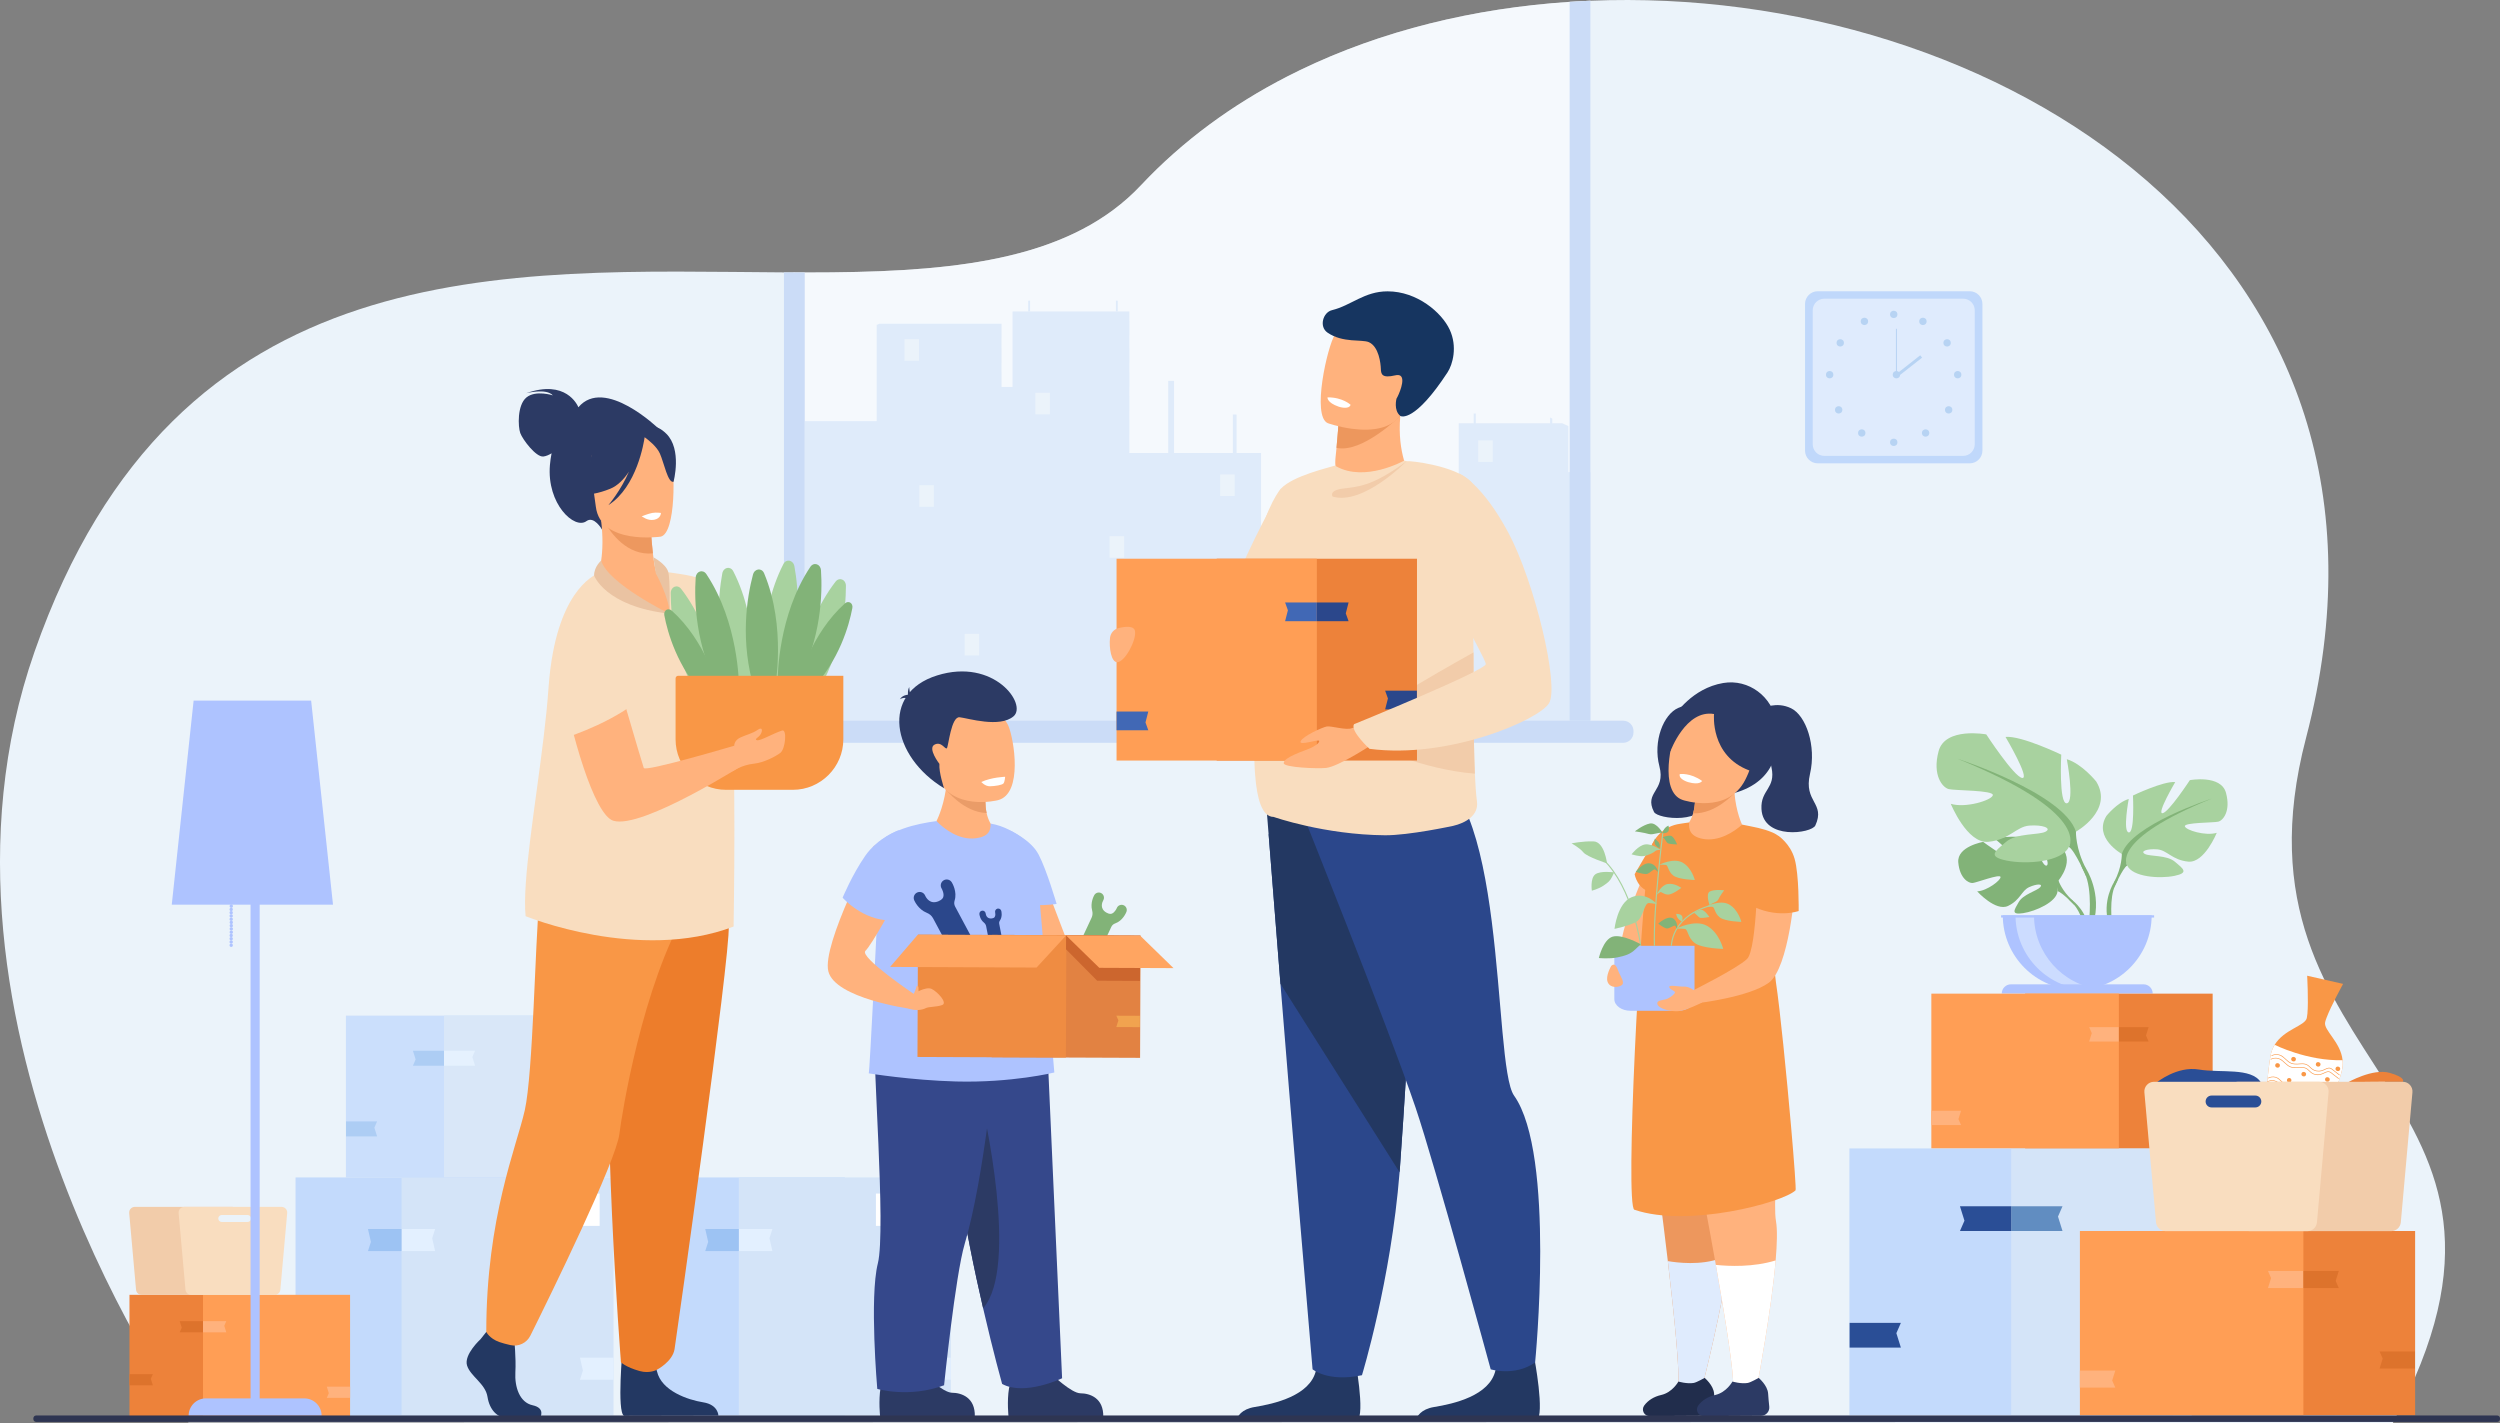 <?xml version="1.0" encoding="utf-8"?>
<!-- Generator: Adobe Illustrator 16.0.0, SVG Export Plug-In . SVG Version: 6.00 Build 0)  -->
<!DOCTYPE svg PUBLIC "-//W3C//DTD SVG 1.1//EN" "http://www.w3.org/Graphics/SVG/1.1/DTD/svg11.dtd">
<svg version="1.1" id="_x2018_лой_x5F_1" xmlns="http://www.w3.org/2000/svg" xmlns:xlink="http://www.w3.org/1999/xlink"
	 x="0px" y="0px" width="2951.527px" height="1680.162px" viewBox="0 0 2951.527 1680.162"
	 enable-background="new 0 0 2951.527 1680.162" xml:space="preserve">
<rect x="0" y="0" width="2951.527" height="1680.162" fill="#808080" stroke="none"/>
<g>
	<path fill="#EBF3FA" d="M2824.871,1680.162l-2602.355-0.85c0,0-336.766-466.318-181.703-910.009
		c167.173-478.375,559.25-449.605,884.724-447.724c3.71,0.021,7.42,0.043,11.109,0.054c4.496,0.021,8.97,0.032,13.433,0.032
		c6.389,0,12.734-0.011,19.047-0.043c2.205-0.011,4.399-0.021,6.593-0.032c2.667-0.032,5.324-0.054,7.98-0.075
		c150.761-1.581,282.4-16.584,363.362-102.816c49.3-52.516,107.989-95.266,172.959-128.563c4.829-2.484,9.69-4.904,14.583-7.27
		c96.438-46.708,205.837-73.251,318.537-80.683c8.174-0.549,16.357-0.979,24.553-1.323
		c474.805-19.595,995.188,296.177,844.867,870.248C2618.496,1268.488,3039.257,1282.933,2824.871,1680.162z"/>
	<g>
		<path opacity="0.5" fill="#FFFFFF" d="M1877.693,0.86v855.428H936.646V321.634c4.496,0.021,8.97,0.032,13.433,0.032
			c6.389,0,12.734-0.011,19.047-0.043c2.205-0.011,4.399-0.021,6.593-0.032c2.667-0.032,5.324-0.054,7.98-0.075
			c150.761-1.581,282.4-16.584,363.362-102.816c49.3-52.516,107.989-95.266,172.959-128.563c4.829-2.484,9.69-4.904,14.583-7.27
			c96.438-46.708,205.837-73.251,318.537-80.683C1861.314,1.635,1869.498,1.205,1877.693,0.86z"/>
		<g>
			<path fill="#DFEBFA" d="M1853.14,557.423h-1.506v-54.387c-2.463-1.097-4.926-2.227-7.367-3.355h-11.68v-5.517l-2.517-1.227v6.744
				h-87.706v-11.433h-2.517v11.433h-17.616v114.872h-112.678v42.277h-62.637v-24.542h-58.076v-97.471h-155.503v-1.161h0.075v-10.819
				h-0.075v-10.239h0.075v-17.036h-0.075v-10.873h0.075v-17.025h-0.075V456.79h0.075v-17.036h-0.075V428.01h0.075v-17.024h-0.075
				v-14.982h0.075V379h-0.075v-11.292h-137.941v89.083l-13.013,0.054v-0.054h0.086v-17.036h-0.086V428.01h0.086v-17.024h-0.086
				v-11.723h0.086v-17.025h-0.086v-0.064h-122.949v0.064h-21.112c-1.108,0.462-2.194,0.893-3.291,1.355v113.604h-84.953v359.093
				h927.614V557.348L1853.14,557.423z"/>
			<rect x="1455.499" y="489.369" fill="#DFEBFA" width="4.38" height="46.288"/>
			<rect x="1379.261" y="449.618" fill="#DFEBFA" width="6.813" height="89.641"/>
			<rect x="1317.458" y="354.968" fill="#DFEBFA" width="2.191" height="12.739"/>
			<rect x="1213.896" y="354.968" fill="#DFEBFA" width="2.191" height="12.739"/>
		</g>
		<path fill="#CBDCF7" d="M882.611,876.959h1033.723c6.728,0,12.183-5.454,12.183-12.182v-1.743c0-6.728-5.455-12.182-12.183-12.182
			H882.611c-6.728,0-12.182,5.454-12.182,12.182v1.743C870.429,871.505,875.883,876.959,882.611,876.959z"/>
		<path fill="#CBDCF7" d="M1877.693,0.86v849.997h-24.553V2.184C1861.314,1.635,1869.498,1.205,1877.693,0.86z"/>
		<path fill="#CBDCF7" d="M950.079,321.666v529.191h-24.542V321.58c3.71,0.021,7.42,0.043,11.109,0.054
			C941.142,321.655,945.616,321.666,950.079,321.666z"/>
		<rect x="1067.81" y="400.499" fill="#EBF3FA" width="17.17" height="25.458"/>
		<rect x="1222.342" y="463.728" fill="#EBF3FA" width="17.17" height="25.458"/>
		<rect x="1745.175" y="519.897" fill="#EBF3FA" width="17.17" height="25.458"/>
		<rect x="1647.209" y="658.481" fill="#EBF3FA" width="17.171" height="25.458"/>
		<rect x="1716.67" y="751.458" fill="#EBF3FA" width="17.171" height="25.458"/>
		<rect x="1440.518" y="560.132" fill="#EBF3FA" width="17.17" height="25.458"/>
		<rect x="1309.969" y="633.022" fill="#EBF3FA" width="17.17" height="25.458"/>
		<rect x="1085.381" y="572.861" fill="#EBF3FA" width="17.17" height="25.458"/>
		<rect x="1431.933" y="748.368" fill="#EBF3FA" width="17.17" height="25.458"/>
		<rect x="1138.833" y="748.368" fill="#EBF3FA" width="17.17" height="25.458"/>
	</g>
	<g>
		<rect x="348.933" y="1390.084" fill="#C3DAFC" width="250.273" height="281.018"/>
		<rect x="474.07" y="1390.084" fill="#D4E4F8" width="250.273" height="281.018"/>
		<polygon fill="#9DC3F3" points="349.079,1599.834 388.737,1599.834 385.244,1584.639 388.737,1573.779 349.079,1573.779 		"/>
		<polygon fill="#E3F0FF" points="474.07,1477.051 513.728,1477.051 510.235,1461.854 513.728,1450.996 474.07,1450.996 		"/>
		<polygon fill="#9DC3F3" points="474.07,1450.996 434.412,1450.996 437.905,1466.192 434.412,1477.051 474.07,1477.051 		"/>
		<polygon fill="#E3F0FF" points="724.349,1602.852 684.691,1602.852 688.184,1618.047 684.691,1628.906 724.349,1628.906 		"/>
		<rect x="635.937" y="1409.137" fill="#FFFFFF" width="72.021" height="38.155"/>
	</g>
	<g>
		<rect x="747.121" y="1390.084" fill="#C3DAFC" width="250.273" height="281.018"/>
		<rect x="872.257" y="1390.084" fill="#D4E4F8" width="250.273" height="281.018"/>
		<polygon fill="#9DC3F3" points="747.267,1599.834 786.925,1599.834 783.432,1584.639 786.925,1573.779 747.267,1573.779 		"/>
		<polygon fill="#E3F0FF" points="872.257,1477.051 911.916,1477.051 908.422,1461.854 911.916,1450.996 872.257,1450.996 		"/>
		<polygon fill="#9DC3F3" points="872.257,1450.996 832.6,1450.996 836.093,1466.192 832.6,1477.051 872.257,1477.051 		"/>
		<polygon fill="#E3F0FF" points="1122.537,1602.852 1082.878,1602.852 1086.372,1618.047 1082.878,1628.906 1122.537,1628.906 		
			"/>
		<rect x="1034.125" y="1409.137" fill="#FFFFFF" width="72.021" height="38.155"/>
	</g>
	<g opacity="0.8">
		<rect x="408.37" y="1199.076" fill="#C3DAFC" width="231.643" height="191.005"/>
		<rect x="524.191" y="1199.076" fill="#D4E4F8" width="231.644" height="191.005"/>
		<polygon fill="#9DC3F3" points="408.504,1341.641 445.21,1341.641 441.977,1331.313 445.21,1323.932 408.504,1323.932 		"/>
		<polygon fill="#E3F0FF" points="524.191,1258.187 560.897,1258.187 557.664,1247.857 560.897,1240.477 524.191,1240.477 		"/>
		<polygon fill="#9DC3F3" points="524.191,1240.477 487.485,1240.477 490.718,1250.806 487.485,1258.187 524.191,1258.187 		"/>
		<polygon fill="#E3F0FF" points="755.84,1343.691 719.134,1343.691 722.367,1354.021 719.134,1361.4 755.84,1361.4 		"/>
		<rect x="674.009" y="1212.026" fill="#FFFFFF" width="66.66" height="25.933"/>
	</g>
	<g>
		<g>
			<g>
				<path fill="#82B378" d="M2430.221,1039.573c0,0,21.397-24.964,1.319-40.821c0,0-14.666-8.879-26.625-8.157
					c0,0,16.945,28.414,11.463,31.241c-5.481,2.826-16.599-33.024-16.599-33.024s-33.375-3.236-44.112,1.926
					c0,0,28.532,23.349,22.523,24.738c-6.01,1.39-36.827-21.526-36.827-21.526s-31.063,5.286-29.407,24.235
					s12.359,24.8,17.064,24.297c4.704-0.504,32.223-11.009,32.822-7.154s-15.965,16.451-27.564,17.04
					c0,0,21.899,24.152,36.454,17.183c14.555-6.971,15.798-18.021,24.87-22.164c9.073-4.144,16.818-4.134,13.072,0.093
					s-20.166,8.334-25.354,17.512s-9.844,15.368,5.215,13.103c15.059-2.267,39.536-13.285,40.61-25.902
					C2430.221,1039.573,2430.221,1039.573,2430.221,1039.573z"/>
				<g>
					<path fill="#82B378" d="M2327.22,1018.695c0,0,84.369-3.251,103.001,20.878c0,0,4.12,12.341,16.8,23.578l1.977,5.387
						c0,0-14.619-15.415-19.852-16.348C2429.146,1052.19,2437.328,1022.298,2327.22,1018.695z"/>
					<path fill="#82B378" d="M2447.021,1063.151c0,0,18.109,13.393,19.367,37.322l-3.286,0.294c0,0-5.784-24.743-16.237-34.419
						C2436.411,1056.673,2447.021,1063.151,2447.021,1063.151z"/>
				</g>
			</g>
			<g>
				<path fill="#A8D29F" d="M2505.036,1008.178c0,0-34.038-19.062-18.153-44.931c0,0,12.707-15.885,26.323-19.97
					c0,0-7.262,38.577,0,39.485c7.261,0.907,4.992-43.569,4.992-43.569s35.854-17.247,49.923-15.885
					c0,0-22.238,37.669-14.977,36.762c7.262-0.908,32.223-39.031,32.223-39.031s36.763-6.808,42.662,14.977
					c5.9,21.785-3.631,32.678-9.076,34.039c-5.447,1.361-40.393,0.908-39.485,5.446s24.508,11.8,37.669,7.716
					c0,0-14.522,35.854-33.584,34.038c-19.063-1.815-24.962-13.615-36.763-14.522c-11.8-0.908-20.423,2.269-14.522,5.445
					c5.9,3.178,25.869,1.042,35.4,9.145c9.53,8.103,17.246,13.095-0.454,16.726s-49.47,1.361-55.823-12.254
					C2505.036,1008.178,2505.036,1008.178,2505.036,1008.178z"/>
				<g>
					<path fill="#82B378" d="M2611.237,942.824c0,0-95.309,30.861-106.201,65.354c0,0,0.454,15.432-9.077,33.132v6.808
						c0,0,9.985-23.146,15.432-26.323C2511.39,1021.794,2490.058,991.84,2611.237,942.824z"/>
					<path fill="#82B378" d="M2495.958,1041.31c0,0-14.697,22.319-6.318,49.489l3.781-1.016c0,0-3.67-29.926,4.02-44.977
						S2495.958,1041.31,2495.958,1041.31z"/>
				</g>
			</g>
			<g>
				<path fill="#A8D29F" d="M2450.882,981.89c0,0,44.87-25.127,23.931-59.228c0,0-16.751-20.939-34.698-26.323
					c0,0,9.571,50.852,0,52.048c-9.572,1.197-6.581-57.433-6.581-57.433s-47.263-22.733-65.809-20.938
					c0,0,29.314,49.655,19.742,48.459c-9.571-1.197-42.476-51.451-42.476-51.451s-48.459-8.974-56.237,19.743
					c-7.776,28.716,4.786,43.074,11.966,44.869c7.179,1.795,53.245,1.196,52.049,7.18c-1.197,5.982-32.307,15.555-49.656,10.17
					c0,0,19.145,47.263,44.271,44.869c25.127-2.393,32.904-17.947,48.459-19.144c15.555-1.197,26.922,2.991,19.145,7.179
					s-34.102,1.372-46.665,12.053c-12.563,10.681-22.733,17.262,0.599,22.048s65.21,1.795,73.586-16.153
					C2450.882,981.89,2450.882,981.89,2450.882,981.89z"/>
				<g>
					<path fill="#82B378" d="M2310.89,895.74c0,0,125.635,40.682,139.992,86.149c0,0-0.598,20.341,11.966,43.673v8.974
						c0,0-13.162-30.511-20.341-34.699C2442.507,999.837,2470.625,960.353,2310.89,895.74z"/>
					<path fill="#82B378" d="M2462.848,1025.563c0,0,19.375,29.422,8.329,65.236l-4.984-1.339c0,0,4.838-39.447-5.298-59.288
						C2450.757,1010.332,2462.848,1025.563,2462.848,1025.563z"/>
				</g>
			</g>
			<path fill="#AEC3FF" d="M2452.395,1168.464c-48.542,0-87.893-39.351-87.893-87.892h175.784
				C2540.287,1129.113,2500.936,1168.464,2452.395,1168.464z"/>
			<path fill="#CCDCFF" d="M2478.351,1167.791c-3.574,0.447-7.22,0.673-10.92,0.673c-48.54,0-87.888-39.353-87.888-87.893h21.835
				C2401.378,1125.416,2434.962,1162.414,2478.351,1167.791z"/>
			<path fill="#AEC3FF" d="M2363.289,1172.937H2541.5l0,0c0-5.989-4.854-10.844-10.844-10.844h-156.524
				C2368.144,1162.093,2363.289,1166.947,2363.289,1172.937L2363.289,1172.937z"/>
			<rect x="2362.503" y="1080.571" fill="#AEC3FF" width="180.674" height="2.696"/>
		</g>
		<g>
			<rect x="2183.431" y="1355.837" fill="#C3DAFC" width="382.094" height="315.061"/>
			<rect x="2374.478" y="1355.837" fill="#D4E4F8" width="382.093" height="315.061"/>
			<polygon fill="#2A4E96" points="2183.654,1590.997 2244.201,1590.997 2238.867,1573.959 2244.201,1561.786 2183.654,1561.786 			
				"/>
			<polygon fill="#618DC1" points="2374.478,1453.339 2435.024,1453.339 2429.691,1436.302 2435.024,1424.128 2374.478,1424.128 			
				"/>
			<polygon fill="#2A4E96" points="2374.478,1424.128 2313.932,1424.128 2319.265,1441.165 2313.932,1453.339 2374.478,1453.339 			
				"/>
			<polygon fill="#618DC1" points="2756.58,1594.379 2696.034,1594.379 2701.367,1611.416 2696.034,1623.59 2756.58,1623.59 			"/>
			<rect x="2621.601" y="1377.198" fill="#FFFFFF" width="109.953" height="42.777"/>
		</g>
		<g>
			<rect x="2390.873" y="1173.107" fill="#ED823A" width="221.4" height="182.559"/>
			<rect x="2280.172" y="1173.107" fill="#FF9E55" width="221.4" height="182.559"/>
			<polygon fill="#DD732C" points="2612.144,1309.368 2577.061,1309.368 2580.152,1299.496 2577.061,1292.442 2612.144,1292.442 			
				"/>
			<polygon fill="#FFB27D" points="2501.573,1229.604 2466.49,1229.604 2469.581,1219.731 2466.49,1212.678 2501.573,1212.678 			
				"/>
			<polygon fill="#DD732C" points="2501.573,1212.678 2536.656,1212.678 2533.566,1222.55 2536.656,1229.604 2501.573,1229.604 			
				"/>
			<polygon fill="#FFB27D" points="2280.167,1311.328 2315.25,1311.328 2312.16,1321.2 2315.25,1328.254 2280.167,1328.254 			"/>
		</g>
		<g>
			<rect x="2587.477" y="1453.339" fill="#ED823A" width="263.847" height="217.559"/>
			<rect x="2455.554" y="1453.339" fill="#FF9E55" width="263.846" height="217.559"/>
			<polygon fill="#DD732C" points="2851.169,1615.724 2809.361,1615.724 2813.043,1603.959 2809.361,1595.553 2851.169,1595.553 			
				"/>
			<polygon fill="#FFB27D" points="2719.4,1520.667 2677.591,1520.667 2681.274,1508.902 2677.591,1500.496 2719.4,1500.496 			"/>
			<polygon fill="#DD732C" points="2719.4,1500.496 2761.209,1500.496 2757.527,1512.261 2761.209,1520.667 2719.4,1520.667 			"/>
			<polygon fill="#FFB27D" points="2455.547,1618.059 2497.356,1618.059 2493.673,1629.824 2497.356,1638.23 2455.547,1638.23 			
				"/>
		</g>
	</g>
	<g>
		<path fill="#C0D8FB" d="M2325.492,547.015h-179.466c-8.239,0-14.979-6.741-14.979-14.979V358.819
			c0-8.239,6.74-14.979,14.979-14.979h179.466c8.239,0,14.98,6.741,14.98,14.979v173.216
			C2340.472,540.274,2333.731,547.015,2325.492,547.015z"/>
		<path fill="#DFEBFD" d="M2317.718,538.213H2153.8c-7.525,0-13.682-6.157-13.682-13.682V366.323
			c0-7.525,6.156-13.682,13.682-13.682h163.918c7.524,0,13.682,6.157,13.682,13.682v158.208
			C2331.4,532.056,2325.243,538.213,2317.718,538.213z"/>
		<g>
			<g>
				<circle fill="#B7D3F3" cx="2235.759" cy="371.184" r="4.338"/>
				<circle fill="#B7D3F3" cx="2270.218" cy="379.423" r="4.339"/>
				<circle fill="#B7D3F3" cx="2298.768" cy="404.787" r="4.338"/>
				<circle fill="#B7D3F3" cx="2311.27" cy="442.357" r="4.338"/>
				<circle fill="#B7D3F3" cx="2300.618" cy="483.884" r="4.338"/>
				<circle fill="#B7D3F3" cx="2273.377" cy="511.197" r="4.338"/>
				<circle fill="#B7D3F3" cx="2235.759" cy="522.207" r="4.338"/>
			</g>
			<g>
				<circle fill="#B7D3F3" cx="2201.162" cy="379.423" r="4.338"/>
				<circle fill="#B7D3F3" cx="2172.613" cy="404.787" r="4.338"/>
				<circle fill="#B7D3F3" cx="2160.109" cy="442.357" r="4.338"/>
				<circle fill="#B7D3F3" cx="2170.762" cy="483.884" r="4.338"/>
				<circle fill="#B7D3F3" cx="2198.003" cy="511.197" r="4.338"/>
			</g>
		</g>
		<g>
			<circle fill="#B7D3F3" cx="2238.928" cy="442.357" r="4.338"/>
			<g>
				<rect x="2238.335" y="388.162" fill="#B7D3F3" width="1.185" height="54.195"/>
			</g>
			<g>
				
					<rect x="2250.97" y="412.741" transform="matrix(0.618 0.787 -0.787 0.618 1200.785 -1607.135)" fill="#B7D3F3" width="3.554" height="36.526"/>
			</g>
		</g>
	</g>
	<g>
		<path fill="#ED975D" d="M2043.152,1448.17c0.895,8.149,0.117,20.534-1.715,35.117c-7.211,57.776-30.749,150.04-30.749,150.04
			l-29.489,3.576c2.154-16.313-3.986-78.794-12.136-148.031c-12.297-104.458-29.196-224.306-29.196-224.306
			s64.196-53.057,102.025-38.399C2079.72,1240.838,2038.711,1407.688,2043.152,1448.17z"/>
		<path fill="#DFEBFD" d="M2041.437,1483.287c-7.211,57.776-30.749,150.04-30.749,150.04l-29.489,3.576
			c2.154-16.313-3.986-78.794-12.136-148.031c10.494,1.847,38.972,5.511,62.789-3.46
			C2035.516,1484.021,2038.697,1483.375,2041.437,1483.287z"/>
		<path fill="#2C3A64" d="M2014.431,835.754c0,0-15.543-7.461-32.991,0s-30.151,39.231-22.334,68.904
			c7.816,29.673-18.565,30.173-6.352,53.971c4.332,8.439,61.677,15.62,63.634-17.247c1.213-20.362-17.221-21.368-11.847-43.497
			C2009.916,875.757,2014.431,835.754,2014.431,835.754z"/>
		<path fill="#FFB27D" d="M2096.766,1441.854c1.729,9.98,1.261,26.704-0.41,46.212c-5.013,58.891-21.018,143.063-21.018,143.063
			l-29.167,6.742c1.114-16.107-8.412-76.713-20.432-144.515c-18.687-105.469-43.383-228.379-43.383-228.379
			s60.811-56.927,99.475-44.615C2120.481,1232.659,2089.848,1401.724,2096.766,1441.854z"/>
		<path fill="#212D4C" d="M1981.554,1631.085c0,0-7.008,12.867-20.356,15.854c-8.409,1.882-15.593,6.305-20.043,12.474
			c-3.762,5.214-0.054,12.495,6.376,12.459l67.841-0.387c5.777-0.033,10.258-5.043,9.646-10.788
			c-0.534-5.022-1.096-10.873-1.351-15.359c-0.558-9.795-11.169-18.596-11.169-18.596s-9.314,5.345-12.905,5.974
			C1991.778,1634.084,1981.554,1631.085,1981.554,1631.085z"/>
		<path fill="#FFB27D" d="M1968.625,977.458c0,0-47.667,83.764-56.609,144.704c0,0,24.899,20.075,33.669-0.353
			S2017.397,992.022,1968.625,977.458z"/>
		<path fill="#2C3A64" d="M1977.065,844.777c0.478-0.79,20.314-32.158,57.396-38.416c30.041-5.069,58.158,16.152,62.778,46.265
			c4.644,30.26-0.092,69.47-49.461,83.595L1977.065,844.777z"/>
		<path fill="#FFB27D" d="M1986.13,979.616L2042,1012.8l14.744-39.211c0,0-7.102-14.446-8.986-37.369
			c-0.785-9.639-0.769-20.798,0.9-33.052l-48.579,21.102c0,0,0.845,4.421,1.188,10.889c0.36,6.988,0.123,16.364-2.414,25.124
			C1996.668,967.802,1992.792,974.868,1986.13,979.616z"/>
		<path fill="#ED975D" d="M1998.873,960.28c26.798,0.987,48.905-24.059,48.905-24.059l-46.49-1.065
			C2001.647,942.146,2001.41,951.521,1998.873,960.28z"/>
		<path fill="#FFB27D" d="M1986.843,944.549c0,0,52.47,17.485,73.578-23.779c22.779-44.534,3.107-79.287-14.872-82.691
			c-35.853-6.787-57.72,5.657-64.997,19.819C1973.275,872.059,1957.875,935.164,1986.843,944.549z"/>
		<path fill="#FFFFFF" d="M2009.518,922.004c0,0-2.583,5.363-16.464,1.378c0,0-11.655-3.344-9.918-9.481
			C1983.136,913.9,1995.572,912.011,2009.518,922.004z"/>
		<path fill="#F99746" d="M2119.853,1405.331c-15.166,14.487-127.162,44.443-190.281,22.908
			c-11.309-3.856,6.789-352.859,17.578-420.254c2.961-18.474,17.636-32.859,36.182-35.372c3.135-0.434,7.23-1.251,10.899-1.612
			c-0.78,8.29,1.349,16.489,15.792,19.32c19.225,3.755,37.396-8.363,46.74-16.798c15.051,3.134,23.803,4.289,35.748,9.272
			c13.101,5.488,20.914,19.095,19.008,33.177l-3.611,26.605l-11.496,84.784c-1.459,10.646-1.373,21.449,0.245,32.08
			c4.896,32.224,12.682,110.725,17.896,170.435C2118.221,1371.88,2120.619,1404.595,2119.853,1405.331z"/>
		<path fill="#2C3A64" d="M2023.605,842.978c0,0-4.973,49.223,41.725,66.665c18.566,6.936,28.233-68.245-10.564-83.256
			c-38.799-15.012-77.061,2.816-81.634,29.059c-4.574,26.243-1.091,31.714-1.091,31.714S1990.201,837.234,2023.605,842.978z"/>
		<path fill="#F99746" d="M1954.149,990.537l-24.294,41.541c0,0,3.128,19.275,21.305,21.192
			C1969.335,1055.188,1954.149,990.537,1954.149,990.537z"/>
		<path fill="#2C3A64" d="M2081.56,836.172c0,0,15.544-8.401,32.992,0c17.448,8.402,30.151,44.174,22.334,77.586
			c-7.816,33.412,18.565,33.975,6.352,60.771c-4.332,9.503-61.678,17.588-63.635-19.42c-1.213-22.929,17.222-24.062,11.848-48.979
			C2086.077,881.215,2081.56,836.172,2081.56,836.172z"/>
		<path fill="#FFFFFF" d="M2096.356,1488.065c-5.013,58.891-21.018,143.063-21.018,143.063l-29.167,6.742
			c1.114-16.107-8.412-76.713-20.432-144.515C2041.305,1494.983,2069.958,1496.229,2096.356,1488.065z"/>
		<path fill="#2C3A64" d="M2045.347,1631.085c0,0-7.008,12.867-20.357,15.854c-8.408,1.882-15.592,6.305-20.043,12.474
			c-3.761,5.214-0.053,12.495,6.376,12.459l67.842-0.387c5.777-0.033,10.257-5.043,9.646-10.788
			c-0.534-5.022-1.096-10.873-1.351-15.359c-0.558-9.795-11.17-18.596-11.17-18.596s-9.313,5.345-12.904,5.974
			C2055.57,1634.084,2045.347,1631.085,2045.347,1631.085z"/>
		<g>
			<path fill="#AEC3FF" d="M2000.572,1116.591v62.981c0,7.563-8.537,13.751-18.973,13.751h-56.73
				c-10.436,0-18.973-6.188-18.973-13.751v-62.981H2000.572z"/>
			<g>
				<g>
					<path fill="#A8D29F" d="M1936.376,1116.684c-0.086-0.677-9.076-68.066-44.064-101.5l0.945-0.989
						c35.342,33.771,44.391,101.634,44.478,102.315L1936.376,1116.684z"/>
				</g>
				<g>
					<path fill="#A8D29F" d="M1952.55,1116.62c-1.464-42.85,9.801-132.476,9.915-133.376l1.358,0.172
						c-0.114,0.899-11.364,90.417-9.906,133.157L1952.55,1116.62z"/>
				</g>
				<g>
					<path fill="#A8D29F" d="M1973.839,1116.66l-1.363-0.127c1.933-20.741,15.182-32.828,25.956-39.316
						c11.632-7.005,22.976-9.159,23.089-9.18l0.248,1.346c-0.111,0.021-11.244,2.141-22.667,9.029
						C1988.613,1084.735,1975.717,1096.506,1973.839,1116.66z"/>
				</g>
				<path fill="#A8D29F" d="M1897.236,1019.271c0,0-2.869-25.531-15.914-25.927c-13.044-0.396-25.956,2.372-25.956,2.372
					s9.486,5.069,13.967,10.572C1873.812,1011.79,1897.236,1019.271,1897.236,1019.271z"/>
				<path fill="#A8D29F" d="M1905.698,1029.959c0,0-16.338-2.357-22.399,2.386c-6.061,4.743-3.953,19.236-3.953,19.236
					s7.906-2.108,13.44-5.797c5.533-3.689,8.169-5.783,10.54-10.805C1905.698,1029.959,1905.698,1029.959,1905.698,1029.959z"/>
				<path fill="#82B378" d="M1937.056,1114.79c0,0-21.962-12.362-33.206-8.949c-11.243,3.412-16.23,25.209-16.23,25.209
					s12.417,1.356,22.329-0.846c9.913-2.202,14.818-3.731,20.963-9.572C1937.056,1114.79,1937.056,1114.79,1937.056,1114.79z"/>
				<path fill="#82B378" d="M1963.144,983.867c0.464,0.37-7.114-13.242-15.218-11.66c-8.103,1.58-17.788,9.288-17.788,9.288
					s11.464,1.581,16.503,3.163C1951.681,986.238,1960.18,981.495,1963.144,983.867z"/>
				<path fill="#A8D29F" d="M2018.815,1069.612c0.013,0.535-5.734-14.4-0.042-17.172c5.692-2.772,16.764-1.326,16.764-1.326
					s-5.252,7.044-6.91,10.866C2026.966,1065.802,2018.734,1066.186,2018.815,1069.612z"/>
				<path fill="#82B378" d="M1963.145,983.732c0,0-0.132-5.863,6.588-9.025c0,0,1.449,3.821,0,6.588
					C1968.283,984.062,1963.145,983.732,1963.145,983.732z"/>
				<path fill="#A8D29F" d="M1985.806,1087.728c0,0-5.686-1.438-6.94-8.758c0,0,4.069-0.377,6.349,1.758
					C1987.495,1082.863,1985.806,1087.728,1985.806,1087.728z"/>
				<path fill="#82B378" d="M1962.618,988.507c0,0,5.929-2.372,9.75-1.845s7.642,10.277,7.642,10.277s-7.905-0.132-10.541-1.186
					C1966.833,994.699,1964.989,988.243,1962.618,988.507z"/>
				<path fill="#A8D29F" d="M1999.353,1077.987c0,0,5.305-3.555,9.151-3.835c3.847-0.281,9.615,8.459,9.615,8.459
					s-7.759,1.519-10.556,1.037C2004.767,1083.166,2001.617,1077.236,1999.353,1077.987z"/>
				<path fill="#A8D29F" d="M1960.773,1003.501c0,0-10.277-7.709-18.446-6.562s-16.075,11.688-16.075,11.688
					s9.224,2.898,14.362,2.108c5.139-0.791,11.858-4.15,13.637-5.93C1956.03,1003.028,1960.773,1003.501,1960.773,1003.501z"/>
				<path fill="#82B378" d="M1959.161,1001.488c0,0,1.628-4.611-1.425-7.581c-3.053-2.971-3.981-3.86-3.981-3.86
					s-0.877,3.438,0.031,6.214C1954.693,999.036,1959.161,1001.488,1959.161,1001.488z"/>
				<path fill="#A8D29F" d="M1958.995,1020.968c0,0,16.601-8.717,27.471-2.59s14.428,20.555,14.428,20.555
					s-19.171-0.396-25.495-5.337c-6.324-4.94-5.812-12.056-8.638-12.451C1963.935,1020.75,1958.995,1020.968,1958.995,1020.968z"/>
				<path fill="#A8D29F" d="M1955.787,1056.479c0,0,4.942-11.448,13.126-12.824c8.183-1.375,16.055,4.6,16.055,4.6
					s-10.081,7.811-15.418,7.898c-5.336,0.088-8.046-3.806-9.672-2.829C1958.25,1054.3,1955.787,1056.479,1955.787,1056.479z"/>
				<path fill="#A8D29F" d="M1978.866,1096.45c0,0,22.027-11.565,36.45-3.437c14.423,8.13,19.143,27.272,19.143,27.272
					s-25.437-0.524-33.828-7.08c-8.391-6.556-7.711-15.996-11.46-16.521S1978.866,1096.45,1978.866,1096.45z"/>
				<path fill="#A8D29F" d="M2013.938,1070.415c0,0,16.602-8.716,27.472-2.589c10.87,6.126,14.428,20.554,14.428,20.554
					s-19.171-0.396-25.496-5.336c-6.324-4.941-5.812-12.056-8.637-12.451C2018.878,1070.197,2013.938,1070.415,2013.938,1070.415z"
					/>
				<path fill="#82B378" d="M1957.539,1029.373c0,0-1.555-8.947-9.833-10.103c-8.277-1.156-16.513,10.103-16.513,10.103
					s7.708,2.576,12.056,2.576c4.349,0,8.77-6.794,10.907-5.308C1956.292,1028.128,1957.539,1029.373,1957.539,1029.373z"/>
				<path fill="#A8D29F" d="M1956.292,1067.6c0,0-12.821-15.334-29.867-8.414s-20.329,37.445-20.329,37.445
					s17.524-3.585,25.809-8.376c8.285-4.791,9.222-22.608,14.933-22.132C1952.547,1066.601,1956.292,1067.6,1956.292,1067.6z"/>
				<path fill="#82B378" d="M1980.024,1096.873c0,0,1.352-9.642-5.307-12.854s-16.981,6.437-16.981,6.437s5.753,4.545,9.432,5.604
					c3.678,1.06,9.443-4.897,10.809-2.838C1979.341,1095.281,1980.024,1096.873,1980.024,1096.873z"/>
			</g>
		</g>
		<path fill="#FFB27D" d="M2075.399,1016.81c0,0-0.717,103.964-12.905,115.436c-12.189,11.472-63.588,37.015-63.588,37.015
			l4.57,15.19c0,0,61.168-7.035,84.828-24.243c23.661-17.207,31.548-109.699,30.831-119.02
			C2118.418,1031.866,2075.399,1016.81,2075.399,1016.81z"/>
		<path fill="#F99746" d="M2098.99,986.562c0,0,14.385,8.604,19.762,27.425c5.378,18.821,4.775,61.571,4.775,61.571
			s-26.35,9.68-58.076-7.528C2033.724,1050.822,2098.99,986.562,2098.99,986.562z"/>
		<path fill="#FFB27D" d="M1999.533,1168.94c0,0-5.822-4.516-11.527-4.159c-5.703,0.356-17.29-2.495-17.29,0.356
			c0,2.853,6.417,4.456,6.774,6.239c0.355,1.782-5.883,6.773-10.161,8.199s-11.942,1.069-10.517,6.061s13.726,8.557,23.529,8.199
			c9.804-0.356,29.318-10.326,29.318-10.326L1999.533,1168.94z"/>
		<path fill="#FFB27D" d="M1902.247,1140.355c0,0-7.081,11.92-4.213,19.09s12.145,6.633,16.446,3.765s-1.21-10.352-3.227-15.191
			C1909.181,1143.044,1907.265,1135.695,1902.247,1140.355z"/>
	</g>
	<g>
		<path fill="#A8D29F" d="M901.613,799.947c0,0-8.194-72.73,23.274-134.02c3.336-6.499,11.62-4.861,12.985,2.577
			c4.894,26.664,9.773,79.927-12.782,136.516C892.995,885.546,901.613,799.947,901.613,799.947z"/>
		<path fill="#A8D29F" d="M939.194,814.326c0,0,5.141-73.009,47.209-127.57c4.46-5.786,12.309-2.672,12.302,4.89
			c-0.026,27.11-4.894,80.374-37.344,131.93C915.185,896.939,939.194,814.326,939.194,814.326z"/>
		<path fill="#82B378" d="M918.261,799.785c0,0,0.148-73.19,38.396-130.495c4.056-6.076,12.098-3.505,12.607,4.04
			c1.823,27.048,0.601,80.52-28.256,134.17C899.944,883.844,918.261,799.785,918.261,799.785z"/>
		<path fill="#82B378" d="M942.985,803.482c0,0,14.443-55.286,54.57-91.105c4.254-3.798,9.83-0.28,8.736,5.521
			c-3.918,20.799-15.312,60.972-47.626,95.869C912.683,863.425,942.985,803.482,942.985,803.482z"/>
		<g>
			<path fill="#233862" d="M567.332,1581.059c0,0-19.83,18.097-15.96,30.955c3.869,12.857,21.764,21.43,24.183,37.146
				s12.091,24.288,20.797,24.288c8.706,0,41.505,0,41.505,0s6.409-11.059-9.068-14.393s-21.313-21.801-20.345-38.945
				s-1.451-40.004-1.451-40.004l-32.889-7.619L567.332,1581.059z"/>
			<path fill="#233862" d="M735.171,1590.608c0,0-7.134,76.664,1.572,80.95l111.415-0.229c0,0,0-12.858-17.895-15.716
				c-17.896-2.857-49.333-13.334-54.653-36.67C770.289,1595.609,735.171,1590.608,735.171,1590.608z"/>
			<path fill="#ED7D2B" d="M826.146,959.58c0,0,32.122,99.983,34.185,134.023c2.063,34.041-61.402,483.578-63.956,499.264
				c-2.407,14.785-20.766,24.21-20.766,24.21s-8.444,4.981-20.495,1.578c-16.721-4.722-22.006-10.374-22.006-10.374
				s-25.002-320.607-9.53-435.134c15.473-114.527,15.655-213.567,15.655-213.567H826.146z"/>
			<path fill="#F99746" d="M690.054,956.6c0,0-48.998,65.742-53.566,110.185c-4.568,44.441-7.167,200.547-16.898,243.871
				s-45.487,126.699-45.487,261.831c0,0,3.717,7.744,15.192,11.87c3.67,1.319,8.586,2.6,13.36,3.694
				c9.464,2.17,19.173-2.456,23.493-11.152c24.173-48.67,101.174-205.646,105.122-238.23c2.794-23.061,27.107-175.678,80.14-265.231
				c12.732-21.5-7.813-107.001-7.813-107.001L690.054,956.6z"/>
		</g>
		<path fill="#2C3A64" d="M682.849,480.822c-1.176-2.85-14.913-33.138-61.545-16.607c0,0,23.667-6.148,31.387,2.564
			c0,0-20.118-6.592-31.155,2.435s-9.993,34.597-7.298,42.081c2.694,7.483,18.591,28.761,27.315,27.662
			c3.305-0.416,6.703-1.994,9.652-3.793c-0.853,4.247-1.532,8.829-1.958,13.813c-3.936,46.103,29.109,76.606,43.1,66.276
			c8.973-6.625,18.308,9.8,18.308,9.8l66.862-119.055C777.516,505.998,713.748,444.147,682.849,480.822z"/>
		<path fill="#FFB27D" d="M808.276,761.232c-63.328,29.17-110.936-73.791-106.801-74.846c6.331-7.382,12.86-33.681,8.221-71.536
			l3.284,0.233l55.072,4.203c0,0,0.857,17.608,2.757,34.031c1.258,10.798,2.981,21.09,5.215,25.58
			c0.66,1.327,12.592,3.106,12.622,3.134C789.573,683.075,825.171,753.456,808.276,761.232z"/>
		<path fill="#F9DDBF" d="M853.171,793.228c4.1,15.479,7.471,29.335,9.124,38.684c7.626,43.057,3.794,261.987,3.794,261.987
			c-111.747,42.62-245.543-12.243-245.543-12.243c-4.151-40.816,11.752-131.599,21.409-212.374
			c2.369-19.798,4.36-38.979,5.596-56.685c1.081-15.439,2.837-29.147,5.102-41.34c16.06-86.328,57.369-95.812,57.369-95.812
			c19.314,38.657,80.262,49.066,80.262,49.066c0.755-21.756-6.078-49.468-6.078-49.468c7.718,0.952,33.741,4.231,40.775,7.739
			c20.87,10.409,70.341,97.653,70.341,97.653S908.132,774.61,853.171,793.228z"/>
		<path fill="#ED985F" d="M768.058,619.295c0,0,0.845,17.596,2.757,34.031c-30.195,2.917-49.456-23.371-57.833-38.231
			L768.058,619.295z"/>
		<path fill="#FFB27D" d="M779.952,633.587c0,0-71.052,10.18-76.521-35.521c-5.47-45.7-18.324-75.165,26.81-83.597
			c45.134-8.431,56.052,7.884,61.477,22.681C797.143,551.946,798.293,629.762,779.952,633.587z"/>
		<path fill="#2C3A64" d="M786.586,512.003c-12.636-12.361-20.594-8.296-24.764-3.576c-41.529-17.147-62.738,18.611-62.738,18.611
			c-0.873,33.396-21.591,55.073-21.591,55.073s13.957,6.626,42.932-5.071c8.851-3.573,16.216-11.294,22.188-20.287
			c-9.626,22.44-24.317,39.585-24.317,39.585c33.715-21.526,41.99-74.556,42.776-80.152c4.824,3.475,14.427,11.134,18.055,19.37
			c4.93,11.192,9.367,34.951,16.047,33.283C795.172,568.839,805.536,530.542,786.586,512.003z"/>
		<path fill="#EAC3A2" d="M709.726,661.871c0,0-8.336,7.056-8.358,17.525c0,0,13.001,36.616,88.916,45.115
			C790.284,724.511,717.741,689.096,709.726,661.871z"/>
		<path fill="#EAC3A2" d="M774.211,676.771c0,0,16.619,30.074,16.072,47.74c0,0,1.301-40.146-1.412-49.468
			s-17.494-17.152-17.494-17.152L774.211,676.771z"/>
		<path fill="#FFFFFF" d="M757.602,609.607c0.651,0,6.724,5.589,14.75,4.024s7.951-8.048,7.951-8.048s-5.478-0.894-10.293,0
			S757.602,609.607,757.602,609.607z"/>
		<path fill="#A8D29F" d="M888.989,808.473c0,0,8.194-72.73-23.274-134.02c-3.337-6.499-11.62-4.861-12.985,2.577
			c-4.894,26.665-9.773,79.927,12.782,136.516C897.607,894.072,888.989,808.473,888.989,808.473z"/>
		<path fill="#A8D29F" d="M851.408,822.853c0,0-5.141-73.009-47.209-127.571c-4.46-5.785-12.309-2.671-12.302,4.891
			c0.026,27.11,4.894,80.373,37.344,131.93C875.417,905.467,851.408,822.853,851.408,822.853z"/>
		<path fill="#82B378" d="M872.341,808.311c0,0-0.148-73.19-38.396-130.494c-4.056-6.076-12.098-3.505-12.607,4.04
			c-1.823,27.049-0.601,80.52,28.256,134.17C890.658,892.37,872.341,808.311,872.341,808.311z"/>
		<path fill="#82B378" d="M914.944,812.248c0,0,13.801-71.877-12.827-135.419c-2.823-6.737-11.208-5.746-13.146,1.564
			c-6.944,26.205-15.933,78.93,2.173,137.096C916.908,898.258,914.944,812.248,914.944,812.248z"/>
		<path fill="#82B378" d="M847.617,812.009c0,0-14.443-55.286-54.57-91.106c-4.254-3.798-9.83-0.28-8.737,5.522
			c3.918,20.799,15.312,60.972,47.626,95.869C877.92,871.952,847.617,812.009,847.617,812.009z"/>
		<path fill="#F99746" d="M936.067,932.471h-78.9c-32.767,0-59.577-26.81-59.577-59.576V800.95c0-1.719,1.407-3.125,3.125-3.125
			h194.928v75.07C995.644,905.661,968.834,932.471,936.067,932.471z"/>
		<path fill="#FFB27D" d="M696.342,762.95c-22.523-10.032-38.503,10.676-34.301,34.972c11.661,67.422,39.386,164.18,62.097,171.072
			c34.105,10.35,156.748-68.187,156.748-68.187l-14.066-20.402c0,0-104.933,31.124-106.78,26.282s-39.158-132.807-39.158-132.807
			L696.342,762.95z"/>
		<path fill="#FFB27D" d="M866.82,880.405c0,0-0.189-6.22,7.126-9.635c7.316-3.415,14.52-4.827,20.475-9.033
			s6.091,1.069,3.513,5.219s-7.957,5.713-4.316,6.925s18.231-7.558,29.675-11.41c6.156-2.072,4.059,21.688-2.012,26.36
			c-5.277,4.062-19.456,11.601-31.239,12.784c-14.657,1.472-25.313,9.173-25.313,9.173L866.82,880.405z"/>
		<path fill="#F9DDBF" d="M706.508,711.348c0,0-30.184,11.508-40.719,27.265c-10.536,15.756-11.828,66.057,4.482,131.449
			c0,0,62.306-19.737,94.458-53.206C764.729,816.855,739.667,701.893,706.508,711.348z"/>
	</g>
	<g>
		<path fill="#F9DDBF" d="M1512.357,576.785c0,0-102.335,178.835-81.81,240.51c20.526,61.676,89.196,65.614,89.196,65.614
			L1512.357,576.785z"/>
		<path fill="#233862" d="M1459.291,1677.345h142.871c10.236-6.941-2.762-74.812-2.762-74.812s-38.993-14.795-45.728,15.292
			c-6.755,30.066-49.666,39.627-72.377,43.295C1465.755,1663.648,1460.844,1672.185,1459.291,1677.345z"/>
		<path fill="#233862" d="M1671.182,1677.345h142.872c10.236-6.941-2.762-74.812-2.762-74.812s-38.994-14.795-45.729,15.292
			c-6.755,30.066-49.666,39.627-72.376,43.295C1677.647,1663.648,1672.736,1672.185,1671.182,1677.345z"/>
		<path fill="#2B478B" d="M1497.73,984.964c0,0,6.422,80.12,13.969,176.429c10.259,130.828,37.928,455.196,37.928,455.196
			s18.141,15.478,58.319,7.011c0,0,34.2-111.901,44.428-239.621c0.158-2.093,0.316-4.201,0.476-6.311
			c9.514-130.019,24.307-403.803,24.307-403.803L1497.73,984.964z"/>
		<path fill="#233862" d="M1495.538,957.279c0,0,8.614,107.805,16.161,204.113l140.675,222.586c0.158-2.093,0.316-4.201,0.476-6.311
			c9.514-130.019,24.307-403.803,24.307-403.803L1495.538,957.279z"/>
		<path fill="#2B478B" d="M1536.54,957.279c0,0,102.026,253.963,134.643,350.23c23.232,68.573,88.754,309.131,88.754,309.131
			s28.492,8.671,52.438-8.09c0,0,24.377-245.77-24.862-315.07c-26.124-36.766-6.491-382.193-112.412-385.15
			S1536.54,957.279,1536.54,957.279z"/>
		<path fill="#FFB27D" d="M1582.113,582.894c15.574,8.203,30.775,8.716,43.954,5.917c12.055-2.536,22.406-7.857,29.778-12.568
			c7.565-4.836,12.014-9.049,12.014-9.049s-0.526-0.762-1.413-2.258c-4.601-7.871-18.555-36.167-12.347-81.631
			c0.083-0.596-4.42,0.25-11.224,1.857c-20.245,4.794-60.943,16.337-62.745,16.85c-0.041,0-0.068,0-0.068,0
			s-0.499,9.561-2.176,26.702c-0.139,1.51-0.291,3.09-0.457,4.725c-0.208,2.009-0.416,4.143-0.666,6.333
			C1574.879,557.591,1582.113,582.894,1582.113,582.894z"/>
		<path fill="#ED975D" d="M1577.886,528.713c30.222,6.928,75.326-37.691,75.326-37.691c-3.298-2.453-6.763-4.393-10.337-5.861
			c-20.245,4.794-60.943,16.337-62.745,16.85c-0.041,0-0.068,0-0.068,0S1579.563,511.572,1577.886,528.713z"/>
		<path fill="#F9DDBF" d="M1481.776,914.505c2.198,29.115,8.353,49.954,21.836,49.954c0,0,59.937,21.104,131.575,21.672
			c14.002,0.102,33.842-2.629,50.282-5.383c16.794-2.844,30.101-5.713,30.101-5.713c14.406-3.323,30.304-12.219,28.168-28.647
			c-1.125-8.744-1.946-19.966-2.502-32.97c-0.038-0.834-0.076-1.668-0.114-2.515c-1.579-38.049-1.326-90.467-1.517-140.648
			c-0.139-30.821-0.441-60.783-1.478-86.057c0,0,14.14-99.275-1.555-115.564c-18.399-19.057-72.409-24.907-75.796-24.174
			c-1.011-0.215-2.034-0.468-3.071-0.645c0,0-45.998,25.918-80.181,6.735c0,0-0.927-1.009-1.052-0.967
			c-7.999,2.666-49.773,12.037-64.116,27.202c-4.954,5.219-24.705,37.266-25.248,72.459c-0.746,49.069,1.175,104.81,1.175,104.823
			c-0.519,7.974-1.378,18.248-2.313,29.975c-0.999,12.498-2.11,26.613-3.046,41.335c-0.468,7.417-0.896,14.987-1.251,22.557
			C1480.613,871.3,1480.285,894.805,1481.776,914.505z"/>
		<path fill="#F2CCAA" d="M1660.549,544.509c0,0-50.905,52.504-87.299,41.749c0,0-4.85-7.091,11.542-9.364
			C1601.184,574.621,1618.875,575.551,1660.549,544.509z"/>
		<g>
			<path fill="#FFB27D" d="M1567.619,499.595c0,0,12.427,4.46,28.271,6.59c23.169,3.128,53.635,1.284,63.206-26.749
				c16.121-47.184,36.714-75.475-10.726-94.742c-25.396-10.314-41.643-10.862-52.677-6.925c-9.588,3.396-15.24,10.184-19.52,16.897
				C1566.961,409.108,1548.429,491.335,1567.619,499.595z"/>
			<path fill="#163560" d="M1572.58,366.17c-10.715,2.604-15.536,19.483-5.336,26.502c18.285,12.583,40.635,7.644,48.867,11.307
				c11.798,5.242,13.918,25.032,14.131,31.313c0.212,6.293,1.039,11.599,17.062,7.834c2.626-0.614,4.518-0.433,5.818,0.348
				c6.646,3.943-1.847,23.057-4.408,27.193c0,0-3.687,13.691,4.494,20.357c0.99,0.796,17.062,7.821,55.793-51.451
				c6.088-9.304,11.899-30.264,2.498-50.444c-9.39-20.18-38.433-45.17-73.285-45.174
				C1610.638,343.954,1595.256,360.66,1572.58,366.17z"/>
			<path fill="#FFFFFF" d="M1567.258,469.132c0,0-0.993,6.108,13.209,10.983c0,0,11.923,4.094,14.1-2.17
				C1594.567,477.945,1585.096,468.926,1567.258,469.132z"/>
		</g>
		<path fill="#F2CCAA" d="M1601.843,857.589c-5.093,9.555,16.805,22.163,16.805,22.163s60.532,28.78,122.588,33.666
			c-0.038-0.834-0.076-1.668-0.114-2.515c-1.579-38.049-1.326-90.467-1.517-140.648
			C1739.605,770.255,1610.239,841.837,1601.843,857.589z"/>
		<g>
			<rect x="1436.449" y="659.64" fill="#ED823A" width="236.463" height="238.285"/>
			<rect x="1318.217" y="659.64" fill="#FF9E55" width="236.463" height="238.285"/>
			<polygon fill="#2B478B" points="1672.774,837.495 1635.304,837.495 1638.605,824.609 1635.304,815.402 1672.774,815.402 			"/>
			<polygon fill="#4168B5" points="1554.68,733.382 1517.21,733.382 1520.511,720.496 1517.21,711.289 1554.68,711.289 			"/>
			<polygon fill="#2B478B" points="1554.68,711.289 1592.15,711.289 1588.849,724.175 1592.15,733.382 1554.68,733.382 			"/>
			<polygon fill="#4168B5" points="1318.212,840.053 1355.682,840.053 1352.381,852.938 1355.682,862.146 1318.212,862.146 			"/>
			<path fill="#FFB27D" d="M1310.505,752.965c0.598-5.478,4.548-10.027,9.892-11.371c7.536-1.895,18.271-3.332,19.573,3.379
				c2.032,10.466-11.937,36.826-21.079,36.826C1311.955,781.799,1309.208,764.856,1310.505,752.965z"/>
		</g>
		<path fill="#FFB27D" d="M1618.648,879.752c0,0-38.289,25.263-53.074,26.882c-10.053,1.102-49.775-0.522-49.993-5.543
			c-0.309-7.091,24.265-14.58,30.628-17.429c6.362-2.849,11.345-6.134,11.301-8.879c-0.044-2.746-24.616,6.346-21.967,0.353
			c2.65-5.993,25.355-16.429,30.84-17.432c5.484-1.004,23.177,4.999,30.053,1.821
			C1603.311,856.346,1618.648,879.752,1618.648,879.752z"/>
		<path fill="#F9DDBF" d="M1723.305,559.406c0,0,26.221,11.076,57.392,69.318s60.656,181.571,48.02,201.625
			s-119.059,65.963-211.83,53.726c0,0-23.012-20.959-18.371-29.038c0,0,155.547-63.414,155.644-70.996
			c0.097-7.583-69.949-125.137-73.108-157.671C1677.891,593.836,1723.305,559.406,1723.305,559.406z"/>
	</g>
	<g>
		<path fill="#2C3A64" d="M1302.522,1673.124l-111.822-0.479c0,0-2.056-18.203,0.58-33.74c0.317-1.892,1.309-3.587,2.784-5.088
			c6.538,2.25,16.15,3.855,26.867,0.058c8.783-3.11,15.293-7.873,19.831-12.219c1.154,1.125,24.16,23.243,34.841,23.289
			C1286.553,1644.991,1303.257,1650.336,1302.522,1673.124z"/>
		<path fill="#35488B" d="M1253.93,1627.196c0,0-44.617,21.218-70.823,6.68c0,0-10.22-36.404-22.427-89.345
			c-10.123-43.824-21.598-98.982-29.789-154.193c-0.437-2.902-0.861-6.078-1.251-9.495c-6.547-55.641-5.85-172.468,106.949-141.042
			L1253.93,1627.196z"/>
		<path fill="#2C3A64" d="M1160.68,1544.531c-10.123-43.824-21.598-98.982-29.789-154.193c-0.437-2.902-0.861-6.078-1.251-9.495
			c6.943-39.056,17.77-70.269,30.428-74.034C1160.069,1306.809,1203.794,1495.813,1160.68,1544.531z"/>
		<path fill="#2C3A64" d="M1150.874,1672.475l-111.822-0.48c0,0-2.056-18.203,0.579-33.74c0.317-1.892,1.31-3.587,2.784-5.087
			c6.538,2.249,16.15,3.854,26.867,0.057c8.783-3.11,15.293-7.872,19.831-12.219c1.154,1.126,24.16,23.243,34.841,23.289
			C1134.905,1644.341,1151.609,1649.686,1150.874,1672.475z"/>
		<g>
			<path fill="#FFB27D" d="M1176.413,980.435l-59.139,29.906l-11.649-40.989c0,0,7.579-14.135,11.078-37.329
				c1.465-9.753,2.219-21.108,1.366-33.692l47.974,24.824c0,0-1.165,4.44-1.962,10.998c-0.849,7.086-1.255,16.643,0.721,25.73
				C1166.506,967.686,1169.962,975.143,1176.413,980.435z"/>
			<path fill="#EA9C68" d="M1164.802,959.883c-27.336-0.848-48.099-27.86-48.099-27.86l47.378,2.13
				C1163.232,941.238,1162.826,950.795,1164.802,959.883z"/>
			<g>
				<path fill="#FFB27D" d="M1178.128,944.708c0,0-54.597,14.165-73.223-29.282c-20.101-46.887,2.317-80.889,20.847-83.11
					c36.949-4.428,58.34,9.746,64.766,24.658C1196.944,871.886,1208.252,937.161,1178.128,944.708z"/>
				<g>
					<path fill="#2C3A64" d="M1114.578,930.64c0,0-6.318-18.797-5.508-28.813c0,0-14.155-18.208-5.843-22.663
						c8.312-4.456,12.74,6.3,14.649,4.2c1.909-2.099,5.028-37.744,15.093-36.574c10.066,1.169,47.271,12.875,63.664-1.14
						s-22.994-69.215-90.234-48.247C1039.158,818.372,1052.549,893.091,1114.578,930.64z"/>
					<path fill="#2C3A64" d="M1073.146,826.541c0,0-3.004-9.084,0.29-15.551c0,0,0.122,8.926,3.61,12.913
						C1080.535,827.891,1073.146,826.541,1073.146,826.541z"/>
					<path fill="#2C3A64" d="M1074.572,820.203c0,0-8.303-0.977-12.252,5.395c0,0,5.868-3.932,11.766,0.289L1074.572,820.203z"/>
				</g>
				<path fill="#FFFFFF" d="M1158.542,923.239c0,0,4.417,5.198,10.337,5.039c5.92-0.159,14.435-1.418,15.924-3.446
					c1.488-2.028,1.883-7.762,1.883-7.762S1170.59,917.557,1158.542,923.239z"/>
			</g>
		</g>
		<path fill="#35488B" d="M1033.806,1237.731c-4.88,0.663,12.628,213.916,2.578,253.887s-0.666,148.136-0.666,148.136
			s37.836,11.067,78.876-4.292c0,0,13.306-129.685,24.307-166.803c23.693-79.939,36.377-223.732,36.377-223.732L1033.806,1237.731z"
			/>
		<polygon fill="#FFB27D" points="1228.932,1030.277 1263.506,1120.884 1215.754,1126.783 1206.082,1052.933 		"/>
		<path fill="#AEC3FF" d="M1244.754,1266.201c0,0-49.999,12.365-116.216,10.602c-52.887-1.409-102.903-9.599-102.903-9.599
			c1.109,0.282,10.967-202.226,10.967-202.226l-5.666-63.482c17.854-22.122,51.245-28.887,74.692-32.135
			c8.925,9.222,26.576,22.814,46.398,20.316c14.894-1.885,17.723-8.887,17.497-17.37c31.106,5.256,52.864,31.304,52.864,31.304
			L1244.754,1266.201z"/>
		<path fill="#FFB27D" d="M1031.875,998.355c0,0-61.915,116.645-53.913,148.497c8.003,31.852,96.004,44.067,96.004,44.067
			l5.806-16.809c0,0-65.48-44.122-58.049-51.489c7.431-7.368,35.018-56.086,36.529-63.479
			C1059.764,1051.751,1052.583,1000.664,1031.875,998.355z"/>
		<path fill="#AEC3FF" d="M1060.996,980.167c0,0-24.454,8.404-39.718,30.537s-26.479,49.093-26.479,49.093
			s23.562,27.108,57.23,26.883C1085.698,1086.454,1060.996,980.167,1060.996,980.167z"/>
		<path fill="#AEC3FF" d="M1191.964,980.358c0,0,24.743,10.465,34.284,28.635c9.542,18.169,21.209,58.176,21.209,58.176
			s-10.737,1.804-24.794,1.374C1208.607,1068.112,1191.964,980.358,1191.964,980.358z"/>
		<g>
			<path fill="#2B478B" d="M1158.207,1127.498l-30.617-57.273c-1.151-2.154-1.312-4.674-0.573-7.002
				c0.003-0.011,0.007-0.021,0.01-0.031c3.262-10.346-2.683-20.42-3.372-21.535c-2.036-3.297-6.365-4.322-9.659-2.282
				c-3.299,2.036-4.321,6.361-2.283,9.659c0.707,1.146,3.107,6.189,1.924,9.938c-0.236,0.75-0.956,3.035-5.472,4.98
				c-10.096,4.349-14.762-3.996-15.957-6.674c-1.534-3.538-5.64-5.175-9.19-3.664c-3.567,1.521-5.225,5.644-3.707,9.209
				c0.468,1.098,4.857,10.837,14.823,14.825c0.015,0.006,0.03,0.013,0.045,0.019c3.138,1.247,5.804,3.448,7.396,6.427l30.634,57.305
				L1158.207,1127.498z"/>
			<path fill="#2B478B" d="M1186.242,1124.459l-6.589-33.902c-0.248-1.275,0.065-2.581,0.806-3.648
				c0.003-0.005,0.006-0.01,0.01-0.014c3.278-4.747,1.835-10.798,1.659-11.473c-0.518-1.994-2.557-3.193-4.551-2.673
				c-1.996,0.519-3.192,2.556-2.673,4.551c0.179,0.693,0.61,3.633-0.579,5.353c-0.237,0.344-0.961,1.393-3.561,1.674
				c-5.812,0.629-6.876-4.344-7.064-5.892c-0.226-2.038-2.056-3.513-4.097-3.301c-2.051,0.214-3.54,2.05-3.326,4.099
				c0.066,0.631,0.771,6.269,5.211,9.856c0.007,0.006,0.014,0.011,0.021,0.017c1.399,1.125,2.41,2.662,2.752,4.425l6.593,33.921
				L1186.242,1124.459z"/>
			<path fill="#82B378" d="M1288.158,1145.507l23.877-51.258c0.898-1.928,2.569-3.356,4.576-4.06
				c0.009-0.003,0.018-0.006,0.027-0.009c8.909-3.137,12.817-12.543,13.233-13.605c1.232-3.141-0.317-6.69-3.459-7.919
				c-3.143-1.232-6.688,0.316-7.919,3.46c-0.429,1.091-2.686,5.398-5.914,6.534c-0.646,0.228-2.613,0.921-6.328-1.207
				c-8.306-4.757-4.934-12.368-3.695-14.6c1.662-2.918,0.655-6.632-2.252-8.314c-2.923-1.689-6.661-0.688-8.35,2.232
				c-0.519,0.899-5.007,9.047-2.575,18.071c0.003,0.014,0.007,0.027,0.011,0.041c0.772,2.838,0.633,5.845-0.609,8.511l-23.89,51.285
				L1288.158,1145.507z"/>
			
				<rect x="1170.714" y="1104.429" transform="matrix(1 0.004 -0.004 1 5.055 -5.382)" fill="#E28242" width="175.224" height="144.484"/>
			
				<rect x="1083.102" y="1104.054" transform="matrix(1 0.004 -0.004 1 5.059 -5.013)" fill="#EF8C42" width="175.224" height="144.483"/>
			<polygon fill="#FFA561" points="1258.635,1104.43 1223.801,1142.296 1050.896,1141.555 1083.413,1103.679 			"/>
			<polygon fill="#F1A34F" points="1345.682,1212.646 1317.917,1212.526 1320.396,1204.725 1317.974,1199.131 1345.739,1199.25 			
				"/>
			<polygon fill="#CC662E" points="1258.565,1120.764 1295.341,1157.856 1345.916,1158.073 1346.144,1104.805 1258.635,1104.43 			
				"/>
			<polygon fill="#FFA561" points="1346.247,1104.805 1385.478,1142.989 1297.812,1142.613 1258.635,1104.43 			"/>
		</g>
		<g>
			<path fill="#FFB27D" d="M1078.11,1173.55c0,0,14.931-9.37,21.854-6.011c6.922,3.359,19.075,16.545,12.405,19.014
				s-15.917,1.781-19.532,3.709c-3.616,1.927-11.484,3.558-19.795,0.47S1078.11,1173.55,1078.11,1173.55z"/>
			<path fill="#FFB27D" d="M1078.758,1173.46c0,0,2.871-6.323,3.227-8.473c0.356-2.148,2.294-1.238,2.354,1.189
				c0.059,2.429,0.179,6.799,0.179,6.799L1078.758,1173.46z"/>
		</g>
	</g>
	<g>
		<rect x="152.863" y="1528.692" fill="#ED823A" width="173.625" height="143.166"/>
		<rect x="239.676" y="1528.692" fill="#FF9E55" width="173.625" height="143.166"/>
		<polygon fill="#DD732C" points="152.964,1635.551 180.477,1635.551 178.053,1627.809 180.477,1622.277 152.964,1622.277 		"/>
		<polygon fill="#FFB27D" points="239.676,1572.998 267.188,1572.998 264.765,1565.256 267.188,1559.725 239.676,1559.725 		"/>
		<polygon fill="#DD732C" points="239.676,1559.725 212.164,1559.725 214.587,1567.466 212.164,1572.998 239.676,1572.998 		"/>
		<polygon fill="#FFB27D" points="413.306,1637.088 385.793,1637.088 388.216,1644.829 385.793,1650.361 413.306,1650.361 		"/>
	</g>
	<g>
		<path fill="#F2CCAA" d="M265.919,1528.784h-98.598c-3.485,0-6.395-2.66-6.705-6.132l-8.088-90.48
			c-0.352-3.938,2.75-7.331,6.705-7.331h114.773c3.954,0,7.057,3.393,6.705,7.331l-8.087,90.48
			C272.313,1526.124,269.404,1528.784,265.919,1528.784z"/>
		<path fill="#F9DDBF" d="M324.278,1528.784H225.68c-3.485,0-6.394-2.66-6.705-6.132l-8.088-90.48
			c-0.352-3.938,2.75-7.331,6.705-7.331h114.773c3.954,0,7.057,3.393,6.705,7.331l-8.088,90.48
			C330.672,1526.124,327.763,1528.784,324.278,1528.784z"/>
		<path fill="#EBF3FA" d="M292.327,1442.697h-30.486c-2.276,0-4.138-1.861-4.138-4.138l0,0c0-2.275,1.862-4.137,4.138-4.137h30.486
			c2.276,0,4.138,1.861,4.138,4.137l0,0C296.464,1440.836,294.603,1442.697,292.327,1442.697z"/>
	</g>
	<g>
		<g>
			<rect x="295.812" y="841.103" fill="#AEC3FF" width="10.755" height="813.064"/>
			<path fill="#AEC3FF" d="M379.7,1671.375H222.679l0,0c0-11.285,9.149-20.434,20.434-20.434h116.152
				C370.551,1650.941,379.7,1660.09,379.7,1671.375L379.7,1671.375z"/>
		</g>
		<g>
			<g>
				<g>
					<circle fill="#AEC3FF" cx="273.048" cy="1062.092" r="1.969"/>
					<circle fill="#AEC3FF" cx="273.048" cy="1058.264" r="1.969"/>
					<circle fill="#AEC3FF" cx="273.048" cy="1065.92" r="1.969"/>
					<circle fill="#AEC3FF" cx="273.048" cy="1069.83" r="1.969"/>
				</g>
				<g>
					<circle fill="#AEC3FF" cx="272.938" cy="1077.514" r="1.969"/>
					<circle fill="#AEC3FF" cx="272.938" cy="1073.686" r="1.969"/>
					<circle fill="#AEC3FF" cx="272.938" cy="1081.342" r="1.969"/>
					<circle fill="#AEC3FF" cx="272.938" cy="1085.252" r="1.969"/>
				</g>
			</g>
			<g>
				<g>
					<circle fill="#AEC3FF" cx="273.048" cy="1092.826" r="1.969"/>
					<circle fill="#AEC3FF" cx="273.048" cy="1088.998" r="1.969"/>
					<circle fill="#AEC3FF" cx="273.048" cy="1096.654" r="1.969"/>
					<circle fill="#AEC3FF" cx="273.048" cy="1100.565" r="1.969"/>
				</g>
				<g>
					<circle fill="#AEC3FF" cx="272.938" cy="1108.249" r="1.969"/>
					<circle fill="#AEC3FF" cx="272.938" cy="1104.421" r="1.969"/>
					<circle fill="#AEC3FF" cx="272.938" cy="1112.077" r="1.969"/>
					<circle fill="#AEC3FF" cx="272.938" cy="1115.987" r="1.969"/>
				</g>
			</g>
		</g>
		<polygon fill="#AEC3FF" points="393.143,1068.029 202.783,1068.029 228.594,827.122 367.332,827.122 		"/>
	</g>
	<g>
		<g>
			<g>
				<path fill="#F99746" d="M2764.629,1264.879c-1.545,6.088-4.856,15.866-9.048,27.628c-1.432,3.989-2.973,8.191-4.585,12.548
					c-3.402,9.201-7.148,19.066-10.942,28.943c-6.213,16.055-12.572,32.07-17.795,45.231c-7.188,17.958-12.349,30.591-12.349,30.591
					l7.637,18.538l-64.864-14.721l14.834-13.438c0,0,0.784-13.566,2.099-32.806c0.995-14.232,2.212-31.637,3.519-48.91
					c0.817-10.44,1.693-20.846,2.582-30.521c0.752-8.057,1.508-15.608,2.24-22.236c0.917-8.361,1.889-15.292,2.769-19.89
					c0.937-4.748,2.608-8.809,4.768-12.336c11.27-18.442,35.801-22.157,37.945-31.606c0.307-1.349,0.527-3.044,0.714-5.073
					c1.354-14.864-0.296-44.867-0.296-44.867l42.394,9.621c0,0-14.153,25.815-19.47,39.884c-0.806,2.111-1.373,3.892-1.704,5.346
					c-2.144,9.449,18.407,23.403,20.6,44.894C2766.095,1255.803,2765.841,1260.193,2764.629,1264.879z"/>
				<path fill="#FFFFFF" d="M2764.629,1264.879c-1.545,6.088-4.856,15.866-9.048,27.628c-1.432,3.989-2.973,8.191-4.585,12.548
					c-0.451,0.091-22.641,4.612-75.272-17.09l-0.008-0.002c0.752-8.057,1.508-15.608,2.24-22.236
					c0.917-8.361,1.889-15.292,2.769-19.89c0.937-4.748,2.608-8.809,4.768-12.336c0,0,38.146,19.275,80.183,18.197
					C2766.095,1255.803,2765.841,1260.193,2764.629,1264.879z"/>
				<g>
					<path fill="#F99746" d="M2753.057,1299.394c-0.029-0.023-3.04-2.402-8.406-6.803c-2.678-2.196-4.813-1.111-7.517,0.258
						c-2.567,1.303-5.479,2.778-9.657,2.071c-3.785-0.641-5.646-2.52-7.444-4.336c-2.327-2.349-4.531-4.567-10.9-3.809
						c-9.785,1.164-12.195-1.145-16.581-5.336c-0.801-0.765-1.708-1.632-2.729-2.535c-6.104-5.407-12.515-1.589-12.785-1.424
						l-0.379-0.617c0.07-0.042,7.133-4.269,13.645,1.498c1.03,0.913,1.943,1.785,2.749,2.555c4.225,4.038,6.548,6.263,15.994,5.141
						c6.735-0.798,9.154,1.649,11.5,4.018c1.719,1.735,3.496,3.529,7.052,4.131c3.938,0.667,6.739-0.751,9.209-2.002
						c2.822-1.432,5.261-2.667,8.303-0.173c5.361,4.396,8.366,6.771,8.396,6.795L2753.057,1299.394z"/>
				</g>
				<g>
					<path fill="#F99746" d="M2754.027,1295.12c-0.029-0.023-3.04-2.402-8.406-6.803c-2.677-2.196-4.813-1.113-7.517,0.258
						c-2.569,1.302-5.479,2.773-9.657,2.071c-3.784-0.641-5.645-2.52-7.443-4.336c-2.327-2.35-4.532-4.566-10.901-3.81
						c-9.775,1.165-12.196-1.144-16.582-5.336c-0.801-0.766-1.707-1.633-2.728-2.535c-6.105-5.406-12.515-1.59-12.785-1.424
						l-0.379-0.617c0.07-0.042,7.13-4.271,13.645,1.498c1.03,0.913,1.942,1.785,2.747,2.555c4.227,4.039,6.554,6.265,15.996,5.141
						c6.734-0.798,9.155,1.649,11.501,4.019c1.719,1.735,3.496,3.529,7.051,4.131c3.937,0.669,6.739-0.751,9.209-2.002
						c2.822-1.432,5.26-2.667,8.303-0.173c5.361,4.396,8.366,6.771,8.396,6.795L2754.027,1295.12z"/>
				</g>
				<circle fill="#F99746" cx="2702.626" cy="1275.357" r="2.661"/>
				<circle fill="#F99746" cx="2729.992" cy="1281.568" r="2.662"/>
				<circle fill="#F99746" cx="2714.009" cy="1292.792" r="2.662"/>
				<circle fill="#F99746" cx="2740.504" cy="1298.805" r="2.662"/>
				<circle fill="#F99746" cx="2684.231" cy="1283.305" r="2.661"/>
				<circle fill="#F99746" cx="2752.025" cy="1286.568" r="2.662"/>
				<g>
					<path fill="#F99746" d="M2760.925,1273.816c-0.031-0.024-3.213-2.442-8.885-6.913c-2.844-2.24-5.074-1.175-7.899,0.174
						c-2.676,1.276-5.717,2.72-10.087,1.97c-3.967-0.683-5.935-2.584-7.838-4.423c-2.468-2.384-4.792-4.639-11.487-3.943
						c-10.227,1.059-12.781-1.279-17.417-5.524c-0.848-0.776-1.809-1.655-2.888-2.572c-6.472-5.498-13.16-1.732-13.441-1.57
						l-0.373-0.643c0.073-0.042,7.416-4.195,14.295,1.646c1.09,0.927,2.056,1.811,2.908,2.591c4.477,4.1,6.941,6.357,16.84,5.334
						c7.028-0.729,9.597,1.751,12.079,4.148c1.822,1.76,3.707,3.581,7.447,4.224c4.148,0.715,7.066-0.679,9.643-1.907
						c2.938-1.401,5.475-2.61,8.678-0.087c5.667,4.466,8.844,6.881,8.875,6.904L2760.925,1273.816z"/>
				</g>
				<g>
					<path fill="#F99746" d="M2761.895,1269.542c-0.031-0.024-3.213-2.441-8.885-6.912c-2.844-2.24-5.073-1.175-7.899,0.174
						c-2.677,1.275-5.715,2.721-10.087,1.97c-3.967-0.683-5.935-2.584-7.838-4.423c-2.468-2.385-4.794-4.637-11.487-3.943
						c-10.231,1.059-12.782-1.28-17.418-5.525c-0.848-0.776-1.808-1.655-2.887-2.571c-6.472-5.498-13.16-1.733-13.44-1.57
						l-0.373-0.643c0.073-0.041,7.414-4.195,14.294,1.646c1.09,0.926,2.055,1.81,2.907,2.59c4.478,4.1,6.937,6.362,16.841,5.335
						c7.027-0.726,9.597,1.751,12.079,4.148c1.822,1.76,3.707,3.581,7.447,4.224c4.15,0.714,7.066-0.679,9.643-1.907
						c2.938-1.401,5.475-2.611,8.678-0.087c5.667,4.466,8.844,6.88,8.875,6.903L2761.895,1269.542z"/>
				</g>
				
					<ellipse transform="matrix(-0.975 -0.221 0.221 -0.975 5071.825 3066.822)" fill="#F99746" cx="2707.796" cy="1249.155" rx="2.796" ry="2.662"/>
				
					<ellipse transform="matrix(-0.975 -0.221 0.221 -0.975 5127.481 3085.669)" fill="#F99746" cx="2736.547" cy="1255.68" rx="2.796" ry="2.662"/>
				
					<ellipse transform="matrix(-0.975 -0.221 0.221 -0.975 5091.8 3104.365)" fill="#F99746" cx="2719.917" cy="1266.758" rx="2.796" ry="2.662"/>
				
					<ellipse transform="matrix(-0.975 -0.221 0.221 -0.975 5145.454 3122.915)" fill="#F99746" cx="2747.754" cy="1273.075" rx="2.796" ry="2.662"/>
				
					<ellipse transform="matrix(-0.975 -0.221 0.221 -0.975 5032.506 3077.513)" fill="#F99746" cx="2688.603" cy="1256.921" rx="2.796" ry="2.661"/>
				
					<ellipse transform="matrix(-0.975 -0.221 0.221 -0.975 5172.221 3101.228)" fill="#F99746" cx="2759.788" cy="1260.955" rx="2.796" ry="2.661"/>
			</g>
			<path fill="#E07E34" d="M2717.547,1428.358l-64.864-14.721l14.834-13.438c0,0,19.641,9.359,42.394,9.621L2717.547,1428.358z"/>
		</g>
		<path fill="#2A4E96" d="M2546.525,1313.239v-35.49c0,0,23.66-19.359,49.473-15.058c25.811,4.303,61.84-2.688,73.133,15.058
			c11.292,17.745,13.98,33.877,13.98,33.877l-7.528,3.227L2546.525,1313.239z"/>
		<path fill="#ED823A" d="M2771.48,1278.107c0,0,29.755-17.208,49.831-11.473c20.075,5.736,15.466,10.531,15.466,10.531
			S2771.838,1277.031,2771.48,1278.107z"/>
		<g>
			<path fill="#F2CCAA" d="M2655.786,1453.504h167.271c5.913,0,10.848-4.514,11.375-10.402l13.721-153.5
				c0.597-6.681-4.666-12.436-11.375-12.436h-194.712c-6.708,0-11.972,5.755-11.374,12.436l13.721,153.5
				C2644.938,1448.99,2649.873,1453.504,2655.786,1453.504z"/>
			<path fill="#F9DDBF" d="M2556.78,1453.504h167.271c5.913,0,10.848-4.514,11.374-10.402l13.721-153.5
				c0.598-6.681-4.666-12.436-11.375-12.436H2543.06c-6.709,0-11.973,5.755-11.375,12.436l13.721,153.5
				C2545.932,1448.99,2550.867,1453.504,2556.78,1453.504z"/>
			<path fill="#2A4E96" d="M2610.985,1307.459h51.72c3.86,0,7.019-3.159,7.019-7.02l0,0c0-3.86-3.158-7.02-7.019-7.02h-51.72
				c-3.86,0-7.02,3.159-7.02,7.02l0,0C2603.965,1304.3,2607.125,1307.459,2610.985,1307.459z"/>
		</g>
	</g>
	<path fill="#2E3552" d="M2948.255,1678.728H42.648c-1.799,0-3.271-1.472-3.271-3.271v-1.049c0-1.799,1.472-3.271,3.271-3.271
		h2905.607c1.799,0,3.271,1.472,3.271,3.271v1.049C2951.527,1677.256,2950.054,1678.728,2948.255,1678.728z"/>
</g>
</svg>
